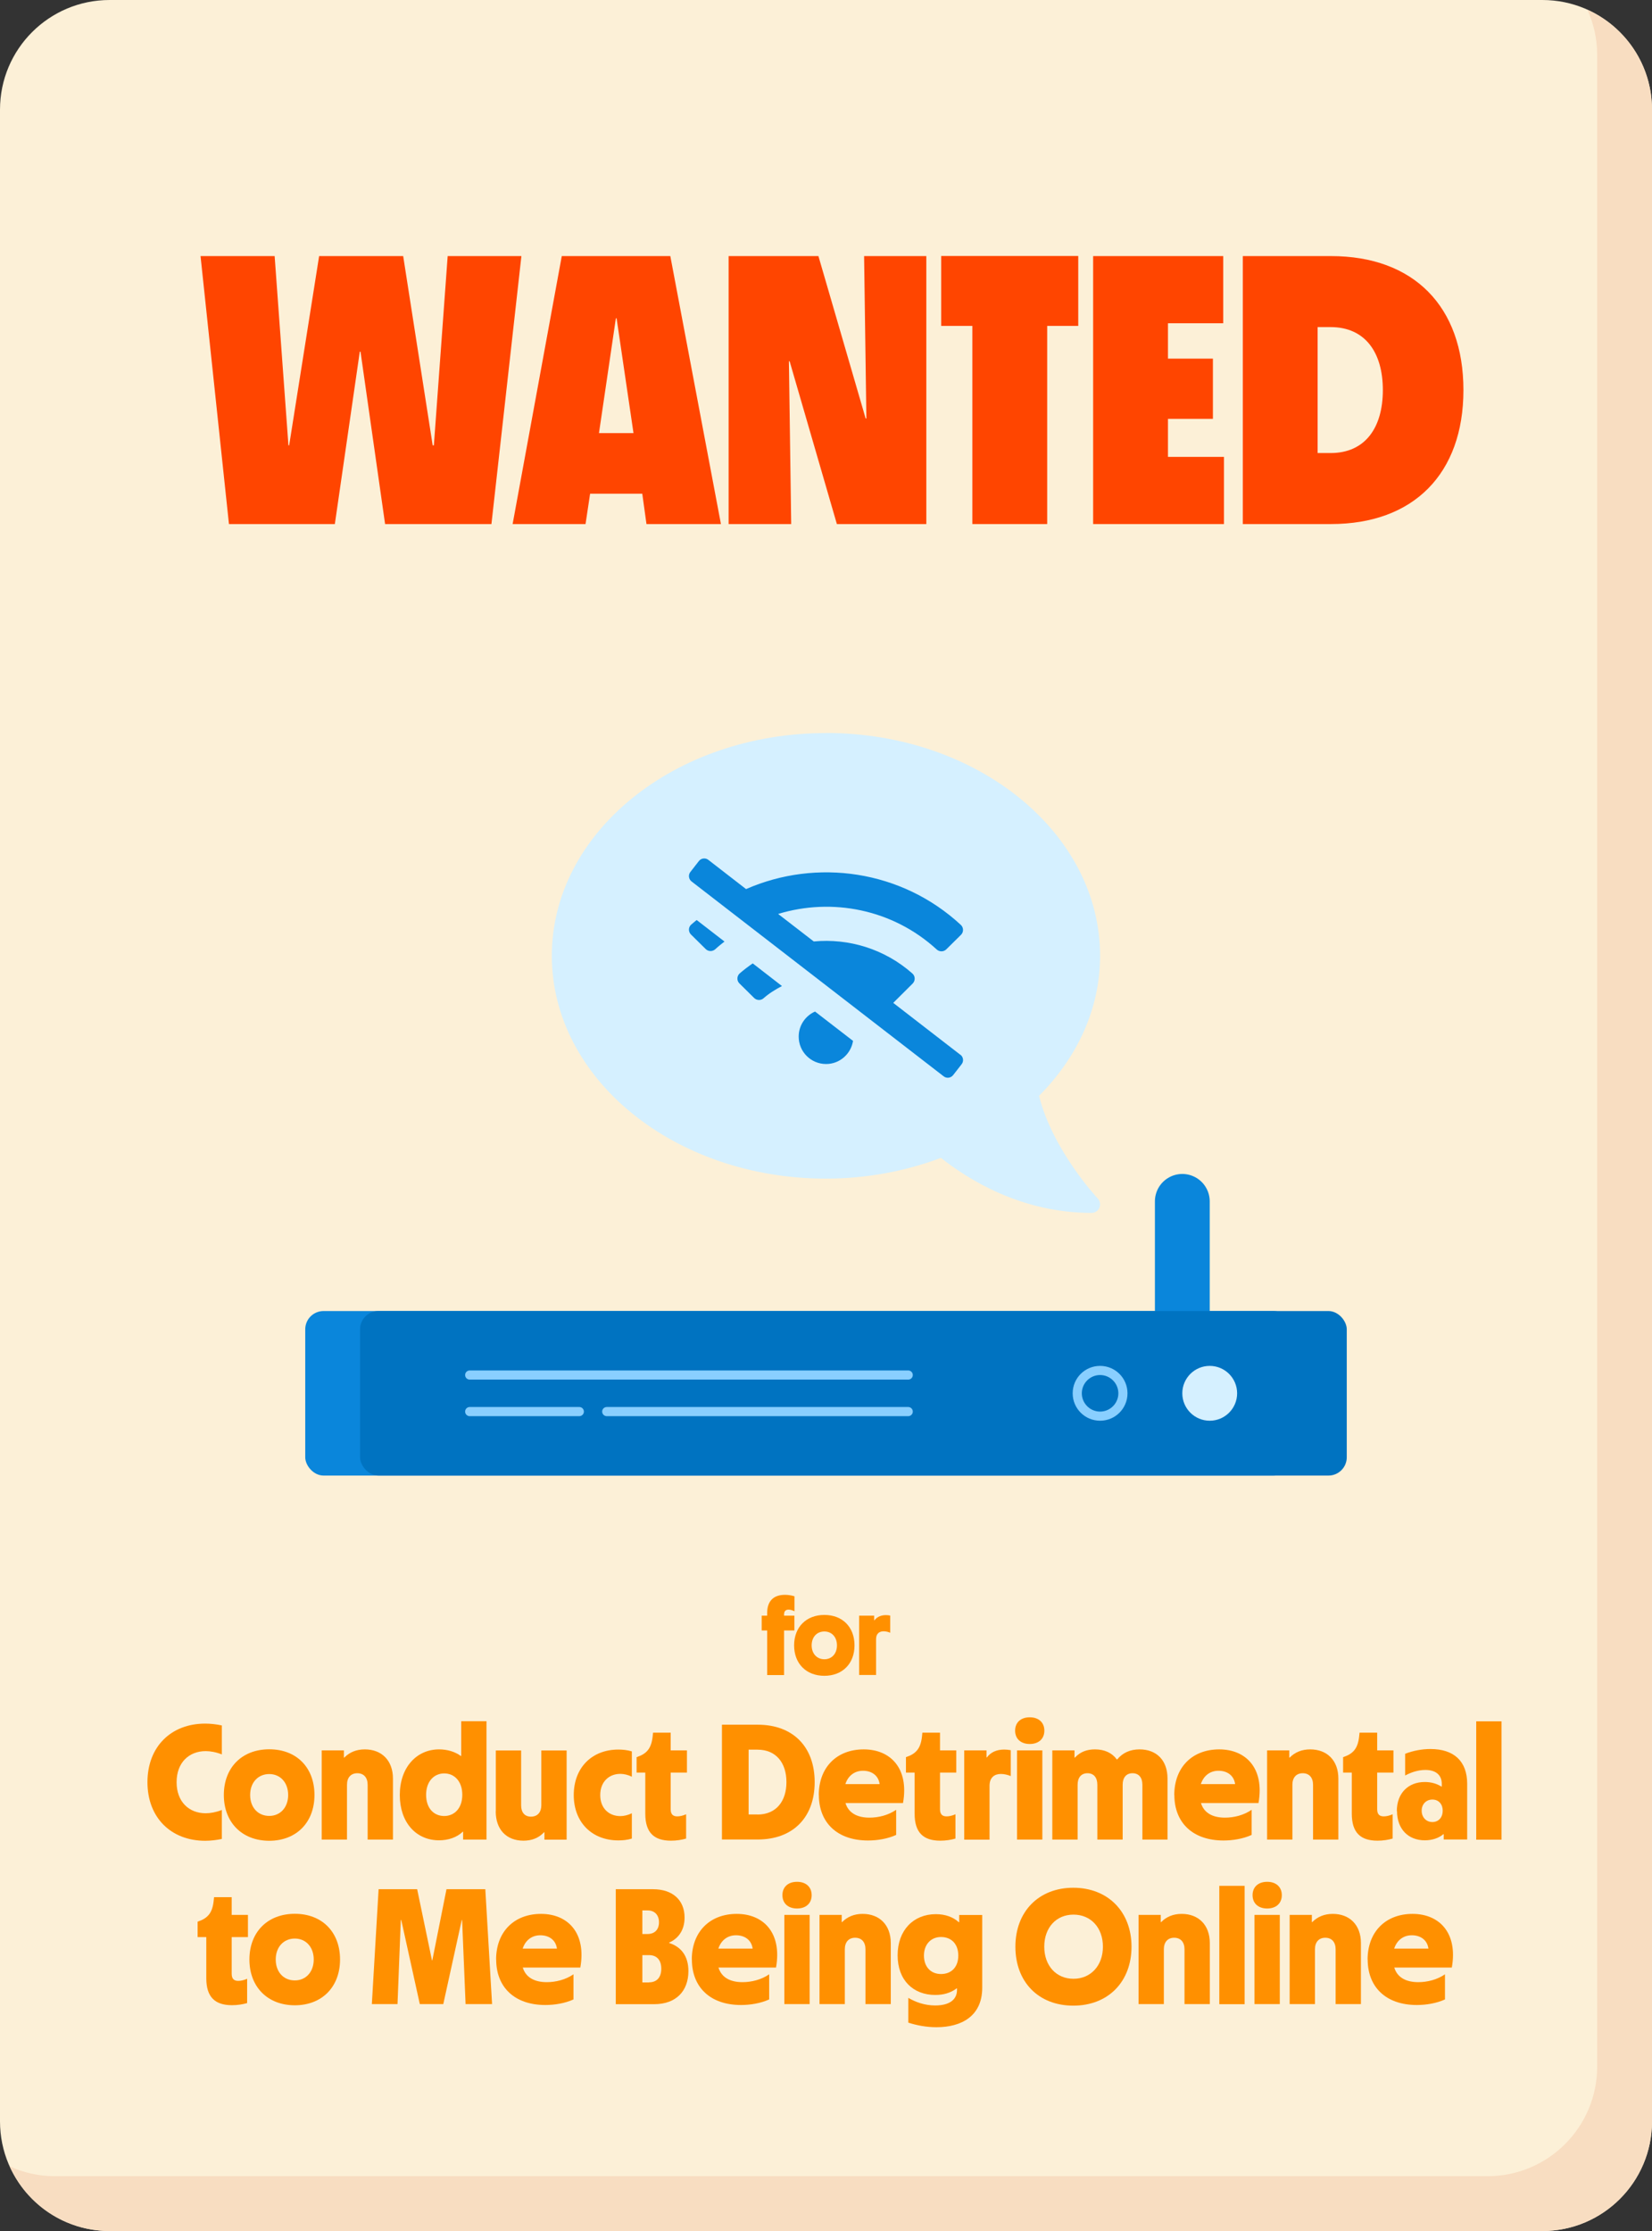 <?xml version="1.0" encoding="UTF-8"?><svg xmlns="http://www.w3.org/2000/svg" viewBox="0 0 180.82 244.11"><rect x="0" y="0" width="180.82" height="244.11" fill="#333333" stroke="none"/><defs><style>.d{stroke:#89cfff;}.d,.e{fill:none;stroke-linecap:round;stroke-linejoin:round;}.f{fill:#f8ddc1;}.g{fill:#0073c1;}.h{fill:#fcf0d7;}.i{fill:#ff4500;}.j{fill:#ff9000;}.k{fill:#89cfff;}.l{fill:#d5f0ff;}.m{fill:#0a86db;}.e{stroke:#0a86db;stroke-width:6px;}</style></defs><g id="a"/><g id="b"><g id="c"><g><g><path class="h" d="M12,0H168.82c6.63,0,12,5.37,12,12V232.11c0,6.63-5.37,12-12,12H12c-6.63,0-12-5.37-12-12V12C0,5.37,5.37,0,12,0Z"/><g><g><g><line class="e" x1="129.41" y1="143.45" x2="129.41" y2="131.45"/><g><rect class="m" x="33.41" y="143.45" width="108" height="18" rx="2" ry="2" transform="translate(174.82 304.9) rotate(180)"/><rect class="g" x="39.41" y="143.45" width="108" height="18" rx="2" ry="2" transform="translate(186.82 304.9) rotate(180)"/><circle class="l" cx="132.41" cy="152.45" r="3"/><g><circle class="g" cx="120.41" cy="152.45" r="2.5"/><path class="k" d="M120.41,150.45c1.1,0,2,.9,2,2s-.9,2-2,2-2-.9-2-2,.9-2,2-2m0-1c-1.66,0-3,1.34-3,3s1.34,3,3,3,3-1.34,3-3-1.34-3-3-3h0Z"/></g><g><line class="d" x1="66.41" y1="154.45" x2="99.41" y2="154.45"/><line class="d" x1="51.41" y1="150.45" x2="99.41" y2="150.45"/><line class="d" x1="51.41" y1="154.45" x2="63.41" y2="154.45"/></g></g></g><g><path class="l" d="M90.41,80.2c16.57,0,30,10.91,30,24.38,0,5.81-2.51,11.13-6.68,15.32,1.46,5.91,6.36,11.17,6.42,11.23,.26,.27,.33,.67,.18,1.02s-.48,.56-.86,.56c-7.77,0-13.59-3.73-16.48-6.02-3.83,1.44-8.09,2.27-12.59,2.27-16.57,0-30-10.91-30-24.38s13.43-24.37,30-24.37Z"/><path class="m" d="M105.12,115.4c.33,.25,.39,.73,.13,1.05l-.92,1.18c-.25,.33-.73,.39-1.05,.13l-27.58-21.31c-.33-.25-.39-.73-.13-1.05l.92-1.18c.25-.33,.73-.39,1.05-.13l4.12,3.19c7.72-3.38,17.02-2.09,23.51,3.92,.31,.29,.32,.78,.02,1.08l-1.61,1.59c-.29,.29-.75,.29-1.05,.02-4.81-4.41-11.46-5.69-17.36-3.89l3.9,3.01c3.82-.36,7.75,.81,10.8,3.51,.32,.29,.33,.78,.03,1.09l-2.13,2.12,7.36,5.69Zm-28.86-14.73l3.04,2.35c-.34,.27-.69,.54-1.01,.84-.3,.27-.76,.27-1.05-.02l-1.61-1.59c-.3-.3-.3-.79,.02-1.08,.2-.18,.41-.34,.61-.51Zm6.13,4.74l3.2,2.48c-.71,.37-1.4,.79-2.02,1.34-.3,.26-.75,.24-1.03-.04l-1.61-1.59c-.3-.3-.29-.8,.03-1.09,.46-.4,.94-.76,1.43-1.1Zm6.82,5.27l4.16,3.21c-.23,1.43-1.46,2.53-2.95,2.53-1.66,0-3-1.34-3-3,0-1.23,.74-2.28,1.79-2.74Z"/></g></g><g><path class="i" d="M21.95,28.02h8.11l1.51,20.71h.08l3.28-20.71h9.2l3.23,20.71h.13l1.51-20.71h8.07l-3.28,29.32h-11.64l-2.69-18.86h-.08l-2.73,18.86h-11.59l-3.11-29.32Z"/><path class="i" d="M61.48,28.02h11.89l5.54,29.32h-8.15l-.46-3.32h-5.71l-.5,3.32h-7.98l5.38-29.32Zm7.86,19.37l-1.85-12.56h-.08l-1.85,12.56h3.78Z"/><path class="i" d="M79.75,28.02h9.83l5.17,17.77h.08l-.25-17.77h6.81v29.32h-9.79l-5.17-17.81h-.08l.25,17.81h-6.85V28.02Z"/><path class="i" d="M106.42,35.66h-3.4v-7.65h15v7.65h-3.4v21.68h-8.19v-21.68Z"/><path class="i" d="M119.65,28.02h14.24v7.35h-6.05v3.87h4.92v6.59h-4.92v4.16h6.13v7.35h-14.32V28.02Z"/><path class="i" d="M136.03,28.02h9.66c9.03,0,14.49,5.5,14.49,14.66s-5.46,14.66-14.49,14.66h-9.66V28.02Zm9.62,21.55c3.74,0,5.71-2.73,5.71-6.89s-1.97-6.89-5.71-6.89h-1.43v13.78h1.43Z"/></g><g><path class="j" d="M85.92,174.5c.36,0,.72,.06,1.04,.16v1.64c-.24-.12-.47-.18-.65-.18-.28,0-.49,.14-.49,.52v.14h1.13v1.62h-1.13v4.88h-1.85v-4.88h-.6v-1.62h.6v-.28c0-1.36,.74-2,1.94-2Z"/><path class="j" d="M86.92,180.03c0-1.99,1.32-3.33,3.31-3.33s3.3,1.33,3.3,3.33-1.32,3.33-3.3,3.33-3.31-1.33-3.31-3.33Zm3.31,1.52c.82,0,1.38-.62,1.38-1.52s-.56-1.52-1.38-1.52-1.39,.61-1.39,1.52,.58,1.52,1.39,1.52Z"/><path class="j" d="M94.05,176.78h1.63v.52h.02c.29-.38,.72-.58,1.26-.58,.14,0,.31,.01,.48,.05v1.88c-.23-.1-.48-.16-.72-.16-.47,0-.83,.25-.83,.86v3.92h-1.85v-6.5Z"/><path class="j" d="M16.14,195c0-3.89,2.59-6.41,6.32-6.41,.58,0,1.21,.07,1.82,.2v3.17c-.63-.25-1.26-.36-1.76-.36-1.84,0-3.19,1.26-3.19,3.4s1.35,3.4,3.19,3.4c.5,0,1.13-.11,1.76-.36v3.17c-.61,.13-1.24,.2-1.82,.2-3.73,0-6.32-2.52-6.32-6.41Z"/><path class="j" d="M24.5,196.4c0-2.99,1.98-5,4.97-5s4.95,2,4.95,5-1.98,5.01-4.95,5.01-4.97-2-4.97-5.01Zm4.97,2.29c1.22,0,2.07-.94,2.07-2.29s-.85-2.29-2.07-2.29-2.09,.92-2.09,2.29,.86,2.29,2.09,2.29Z"/><path class="j" d="M35.19,191.52h2.45v.79h.04c.58-.59,1.33-.9,2.25-.9,1.85,0,3.08,1.22,3.08,3.19v6.68h-2.77v-6c0-.79-.43-1.26-1.13-1.26s-1.13,.47-1.13,1.26v6h-2.77v-9.76Z"/><path class="j" d="M43.76,196.4c0-3.02,1.84-4.99,4.3-4.99,.9,0,1.73,.25,2.38,.72h.04v-3.8h2.77v12.95h-2.56v-.86h-.04c-.67,.65-1.64,.94-2.59,.94-2.52,0-4.3-1.96-4.3-4.95Zm4.86,2.3c1.12,0,1.98-.85,1.98-2.32s-.86-2.34-1.98-2.34-1.98,.88-1.98,2.34,.83,2.32,1.98,2.32Z"/><path class="j" d="M54.27,198.19v-6.66h2.77v6c0,.77,.38,1.24,1.08,1.24s1.13-.47,1.13-1.24v-6h2.77v9.76h-2.43v-.81h-.04c-.59,.63-1.35,.92-2.25,.92-1.89,0-3.04-1.24-3.04-3.21Z"/><path class="j" d="M62.8,196.42c0-3.04,2.02-4.99,4.88-4.99,.45,0,.95,.04,1.48,.2v2.77c-.41-.2-.85-.31-1.26-.31-1.26,0-2.2,.88-2.2,2.32s.94,2.3,2.2,2.3c.41,0,.85-.11,1.26-.31v2.77c-.52,.16-1.03,.2-1.48,.2-2.86,0-4.88-1.95-4.88-4.97Z"/><path class="j" d="M70.63,198.45v-4.5h-.95v-1.69c1.1-.36,1.6-.94,1.75-2.21l.05-.47h1.93v1.94h1.78v2.43h-1.78v4.02c0,.58,.29,.77,.72,.77,.27,0,.61-.07,.97-.23v2.66c-.49,.14-1.04,.23-1.66,.23-1.85,0-2.81-.88-2.81-2.95Z"/><path class="j" d="M79.02,188.71h3.92c3.85,0,6.23,2.41,6.23,6.28s-2.38,6.28-6.23,6.28h-3.92v-12.57Zm3.89,9.83c2.05,0,3.17-1.46,3.17-3.55s-1.12-3.55-3.17-3.55h-.97v7.09h.97Z"/><path class="j" d="M89.62,196.42c0-3.06,1.98-5.01,4.92-5.01s4.97,2.09,4.3,5.87h-6.3c.34,1.12,1.33,1.6,2.63,1.6,.99,0,2.07-.27,2.92-.86v2.75c-.94,.43-2.07,.61-3.08,.61-3.4,0-5.38-1.98-5.38-4.97Zm6.66-1.21c-.13-.96-.88-1.46-1.82-1.46s-1.64,.56-1.93,1.46h3.75Z"/><path class="j" d="M100.11,198.45v-4.5h-.95v-1.69c1.1-.36,1.6-.94,1.75-2.21l.05-.47h1.93v1.94h1.78v2.43h-1.78v4.02c0,.58,.29,.77,.72,.77,.27,0,.61-.07,.97-.23v2.66c-.49,.14-1.04,.23-1.66,.23-1.85,0-2.81-.88-2.81-2.95Z"/><path class="j" d="M105.53,191.52h2.45v.77h.04c.43-.58,1.08-.86,1.89-.86,.22,0,.47,.02,.72,.07v2.83c-.34-.14-.72-.23-1.08-.23-.7,0-1.24,.38-1.24,1.3v5.89h-2.77v-9.76Z"/><path class="j" d="M112.71,187.9c.97,0,1.6,.56,1.6,1.46s-.63,1.46-1.6,1.46-1.6-.56-1.6-1.46,.63-1.46,1.6-1.46Zm-1.39,3.62h2.77v9.76h-2.77v-9.76Z"/><path class="j" d="M115.16,191.52h2.45v.79h.04c.59-.63,1.31-.9,2.2-.9,1.04,0,1.87,.38,2.39,1.1h.04c.61-.74,1.44-1.1,2.45-1.1,1.87,0,3.06,1.21,3.06,3.19v6.68h-2.75v-6c0-.79-.4-1.26-1.08-1.26s-1.08,.47-1.08,1.26v6h-2.77v-6c0-.79-.4-1.26-1.08-1.26s-1.08,.47-1.08,1.26v6h-2.77v-9.76Z"/><path class="j" d="M128.53,196.42c0-3.06,1.98-5.01,4.92-5.01s4.97,2.09,4.3,5.87h-6.3c.34,1.12,1.33,1.6,2.63,1.6,.99,0,2.07-.27,2.92-.86v2.75c-.94,.43-2.07,.61-3.08,.61-3.4,0-5.38-1.98-5.38-4.97Zm6.66-1.21c-.13-.96-.88-1.46-1.82-1.46s-1.64,.56-1.93,1.46h3.75Z"/><path class="j" d="M138.67,191.52h2.45v.79h.04c.58-.59,1.33-.9,2.25-.9,1.85,0,3.08,1.22,3.08,3.19v6.68h-2.77v-6c0-.79-.43-1.26-1.13-1.26s-1.13,.47-1.13,1.26v6h-2.77v-9.76Z"/><path class="j" d="M147.96,198.45v-4.5h-.95v-1.69c1.1-.36,1.6-.94,1.75-2.21l.05-.47h1.93v1.94h1.78v2.43h-1.78v4.02c0,.58,.29,.77,.72,.77,.27,0,.61-.07,.97-.23v2.66c-.49,.14-1.04,.23-1.66,.23-1.85,0-2.81-.88-2.81-2.95Z"/><path class="j" d="M152.89,198.17c0-1.98,1.26-3.19,3.06-3.19,.7,0,1.31,.18,1.82,.5h.04v-.29c0-.97-.65-1.53-1.8-1.53-.83,0-1.62,.29-2.21,.61v-2.38c.88-.34,1.84-.52,2.77-.52,2.56,0,4.02,1.33,4.02,3.8v6.1h-2.57v-.58h-.04c-.5,.43-1.22,.67-2.03,.67-1.8,0-3.04-1.22-3.04-3.21Zm3.89,1.19c.67,0,1.13-.49,1.13-1.24s-.47-1.22-1.13-1.22-1.17,.49-1.17,1.22,.5,1.24,1.17,1.24Z"/><path class="j" d="M161.58,188.34h2.77v12.95h-2.77v-12.95Z"/><path class="j" d="M22.58,216.45v-4.5h-.95v-1.69c1.1-.36,1.6-.94,1.75-2.21l.05-.47h1.93v1.94h1.78v2.43h-1.78v4.02c0,.58,.29,.77,.72,.77,.27,0,.61-.07,.97-.23v2.66c-.49,.14-1.04,.23-1.66,.23-1.85,0-2.81-.88-2.81-2.95Z"/><path class="j" d="M27.3,214.4c0-2.99,1.98-5,4.97-5s4.95,2,4.95,5-1.98,5.01-4.95,5.01-4.97-2-4.97-5.01Zm4.97,2.29c1.22,0,2.07-.94,2.07-2.29s-.85-2.29-2.07-2.29-2.09,.92-2.09,2.29,.86,2.29,2.09,2.29Z"/><path class="j" d="M41.43,206.71h4.23l1.62,7.78h.04l1.55-7.78h4.25l.74,12.57h-2.9l-.38-9.2h-.04l-2.02,9.2h-2.57l-2.03-9.2h-.05l-.36,9.2h-2.81l.74-12.57Z"/><path class="j" d="M54.3,214.42c0-3.06,1.98-5.01,4.92-5.01s4.97,2.09,4.3,5.87h-6.3c.34,1.12,1.33,1.6,2.63,1.6,.99,0,2.07-.27,2.92-.86v2.75c-.94,.43-2.07,.61-3.08,.61-3.4,0-5.38-1.98-5.38-4.97Zm6.66-1.21c-.13-.96-.88-1.46-1.82-1.46s-1.64,.56-1.93,1.46h3.75Z"/><path class="j" d="M67.4,206.71h4.07c2.18,0,3.46,1.21,3.46,3.1,0,1.46-.76,2.34-1.69,2.74v.04c1.24,.4,2.11,1.35,2.11,3.08,0,2.16-1.33,3.62-3.75,3.62h-4.2v-12.57Zm3.49,4.9c.77,0,1.24-.49,1.24-1.28s-.47-1.3-1.24-1.3h-.58v2.58h.58Zm.14,5.29c.86,0,1.35-.54,1.35-1.49s-.49-1.49-1.35-1.49h-.72v2.99h.72Z"/><path class="j" d="M75.72,214.42c0-3.06,1.98-5.01,4.92-5.01s4.97,2.09,4.3,5.87h-6.3c.34,1.12,1.33,1.6,2.63,1.6,.99,0,2.07-.27,2.92-.86v2.75c-.94,.43-2.07,.61-3.08,.61-3.4,0-5.38-1.98-5.38-4.97Zm6.66-1.21c-.13-.96-.88-1.46-1.82-1.46s-1.64,.56-1.93,1.46h3.75Z"/><path class="j" d="M87.24,205.9c.97,0,1.6,.56,1.6,1.46s-.63,1.46-1.6,1.46-1.6-.56-1.6-1.46,.63-1.46,1.6-1.46Zm-1.39,3.62h2.77v9.76h-2.77v-9.76Z"/><path class="j" d="M89.68,209.52h2.45v.79h.04c.58-.59,1.33-.9,2.25-.9,1.85,0,3.08,1.22,3.08,3.19v6.68h-2.77v-6c0-.79-.43-1.26-1.13-1.26s-1.13,.47-1.13,1.26v6h-2.77v-9.76Z"/><path class="j" d="M99.42,221.3v-2.7c.81,.47,1.8,.83,2.94,.83,1.53,0,2.39-.61,2.39-1.71v-.16h-.04c-.68,.52-1.49,.72-2.34,.72-2.4,0-4.12-1.6-4.12-4.34s1.73-4.5,4.18-4.5c1.03,0,1.89,.31,2.52,.88h.04v-.79h2.52v7.96c0,3.1-2.27,4.32-5.01,4.32-1.1,0-2.14-.2-3.08-.5Zm3.58-5.31c1.12,0,1.89-.74,1.89-2.02s-.77-2.03-1.89-2.03-1.87,.83-1.87,2.03,.72,2.02,1.87,2.02Z"/><path class="j" d="M111.14,213c0-3.85,2.56-6.45,6.34-6.45s6.37,2.61,6.37,6.45-2.56,6.45-6.37,6.45-6.34-2.59-6.34-6.45Zm6.36,3.51c1.89,0,3.22-1.44,3.22-3.51s-1.31-3.51-3.22-3.51-3.2,1.44-3.2,3.51,1.3,3.51,3.2,3.51Z"/><path class="j" d="M124.6,209.52h2.45v.79h.04c.58-.59,1.33-.9,2.25-.9,1.85,0,3.08,1.22,3.08,3.19v6.68h-2.77v-6c0-.79-.43-1.26-1.13-1.26s-1.13,.47-1.13,1.26v6h-2.77v-9.76Z"/><path class="j" d="M133.46,206.34h2.77v12.95h-2.77v-12.95Z"/><path class="j" d="M138.7,205.9c.97,0,1.6,.56,1.6,1.46s-.63,1.46-1.6,1.46-1.6-.56-1.6-1.46,.63-1.46,1.6-1.46Zm-1.39,3.62h2.77v9.76h-2.77v-9.76Z"/><path class="j" d="M141.14,209.52h2.45v.79h.04c.58-.59,1.33-.9,2.25-.9,1.85,0,3.08,1.22,3.08,3.19v6.68h-2.77v-6c0-.79-.43-1.26-1.13-1.26s-1.13,.47-1.13,1.26v6h-2.77v-9.76Z"/><path class="j" d="M149.69,214.42c0-3.06,1.98-5.01,4.92-5.01s4.97,2.09,4.3,5.87h-6.3c.34,1.12,1.33,1.6,2.63,1.6,.99,0,2.07-.27,2.92-.86v2.75c-.94,.43-2.07,.61-3.08,.61-3.4,0-5.38-1.98-5.38-4.97Zm6.66-1.21c-.13-.96-.88-1.46-1.82-1.46s-1.64,.56-1.93,1.46h3.75Z"/></g></g></g><path class="f" d="M173.75,1.07c.68,1.51,1.07,3.17,1.07,4.93V226.11c0,6.63-5.37,12-12,12H6c-1.76,0-3.43-.39-4.93-1.07,1.88,4.17,6.06,7.07,10.93,7.07H168.82c6.63,0,12-5.37,12-12V12c0-4.87-2.9-9.05-7.07-10.93Z"/></g></g></g></svg>
